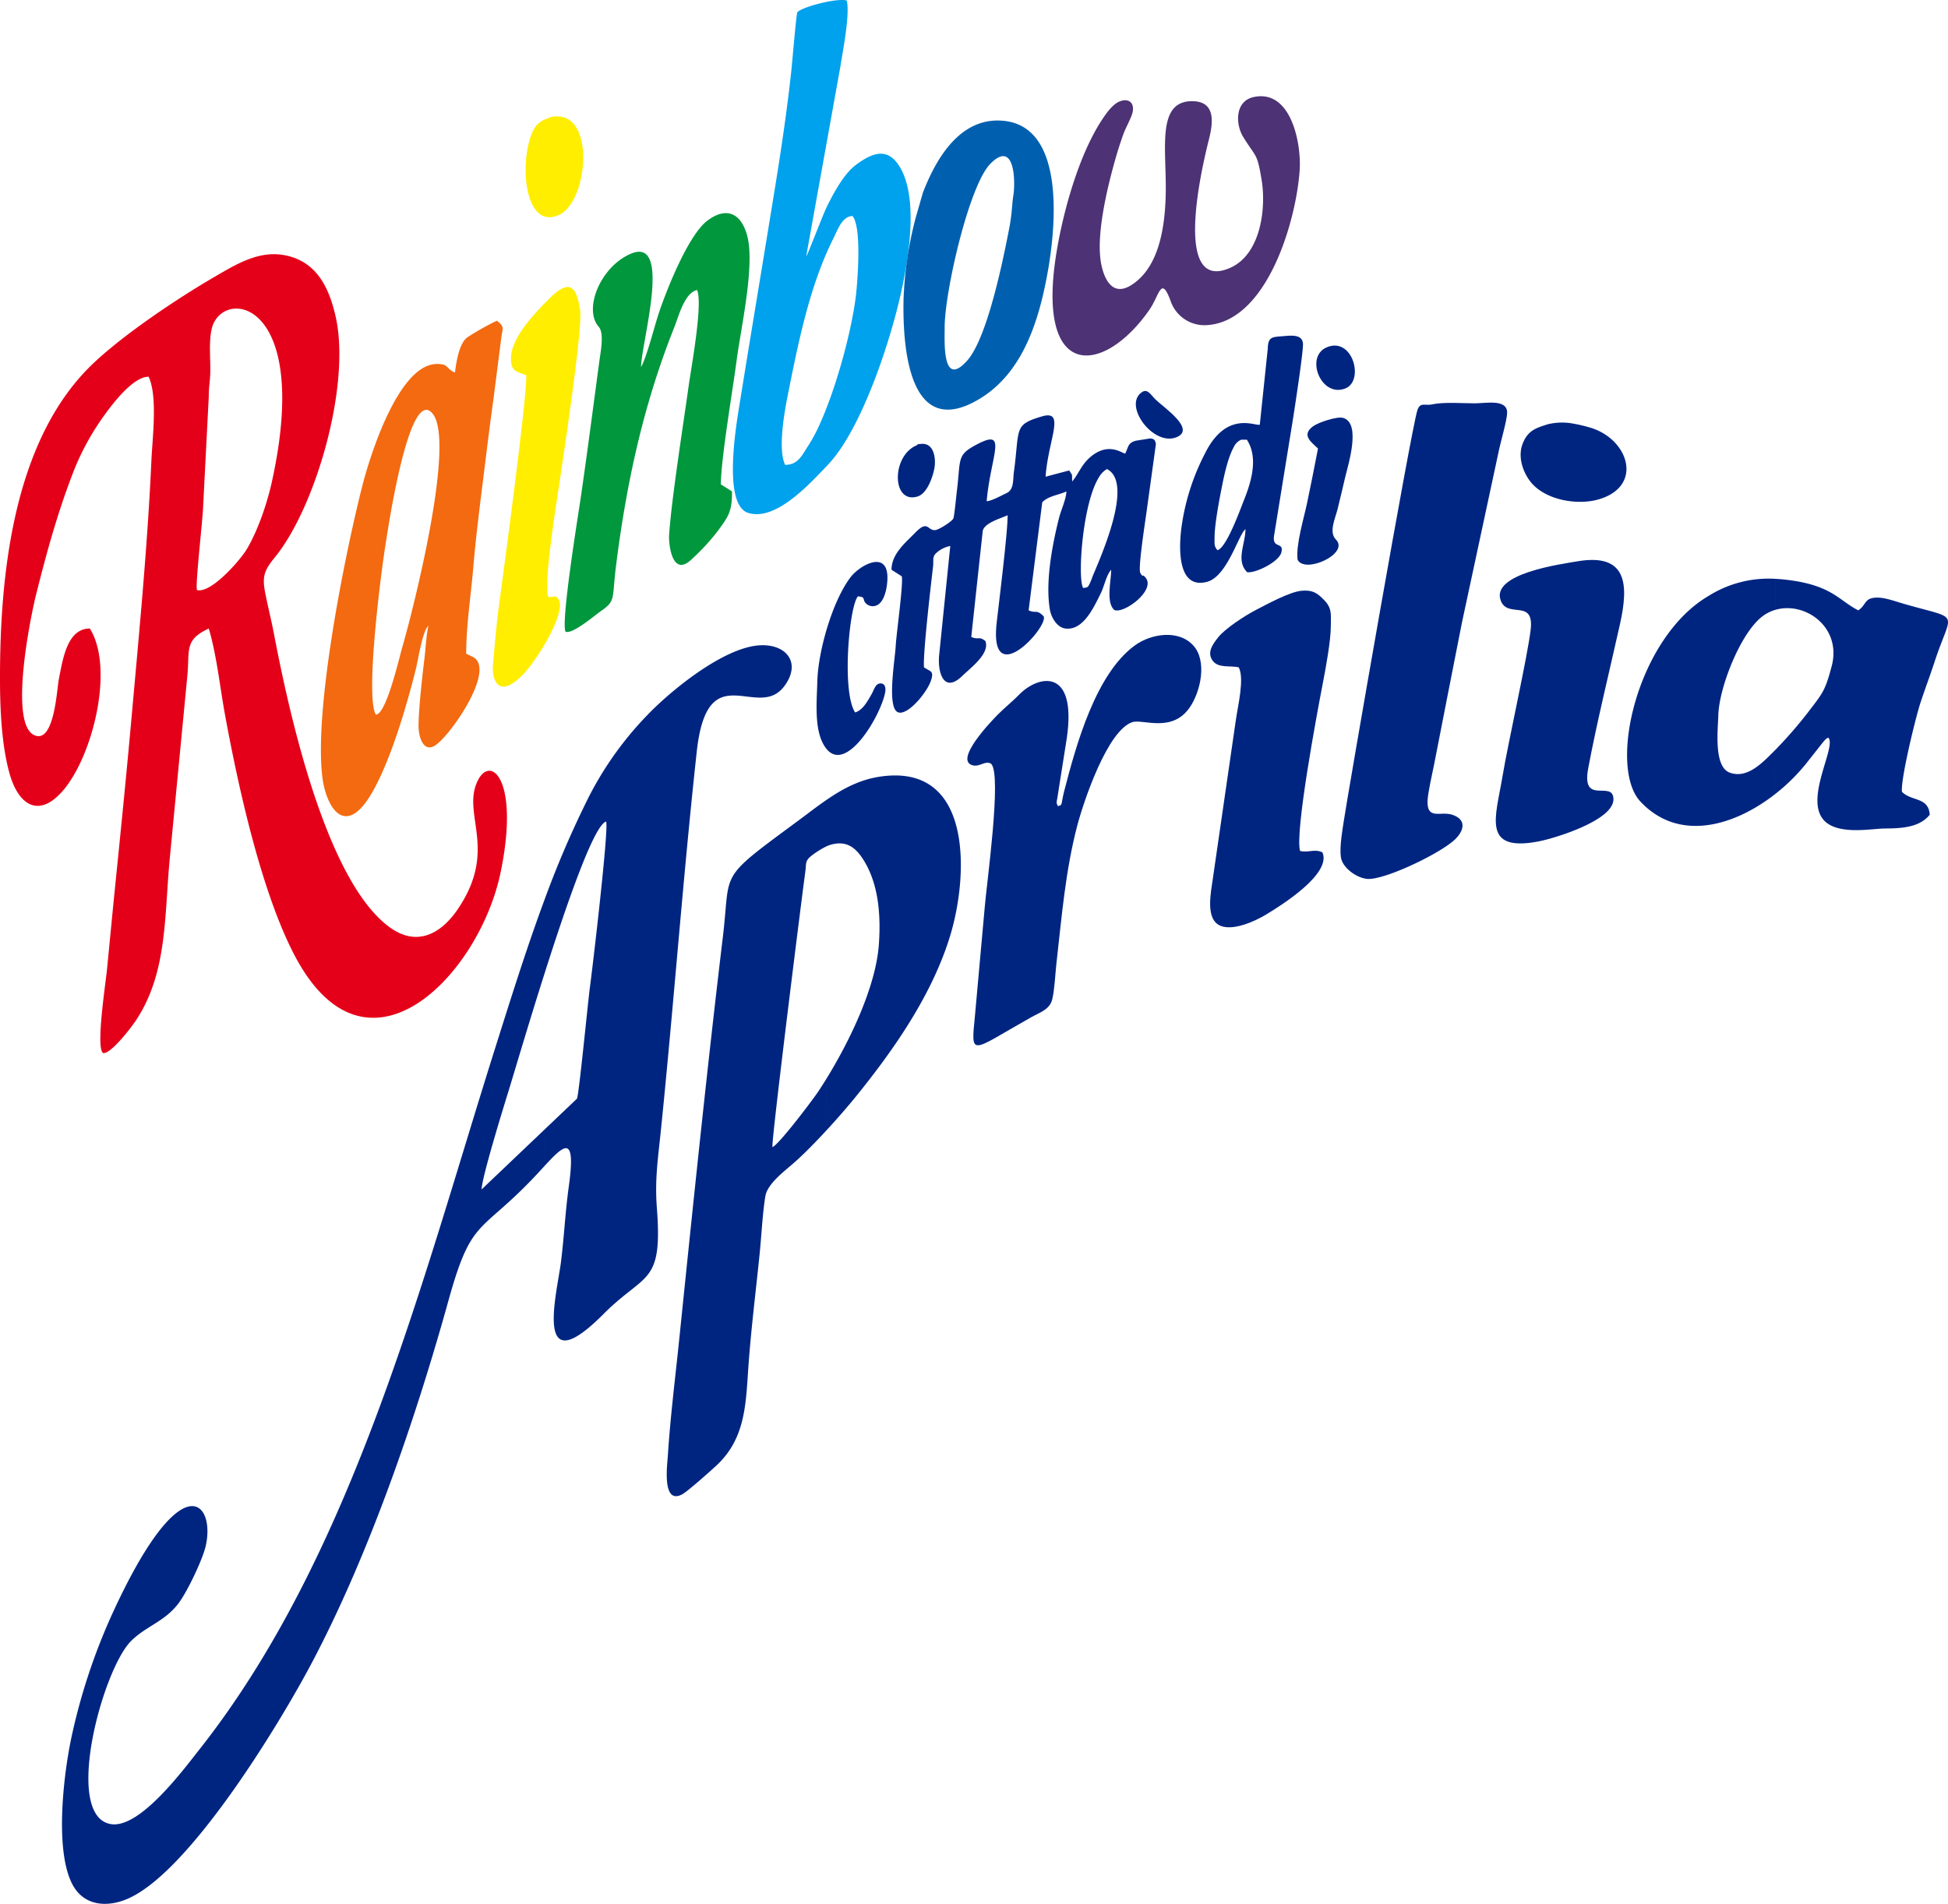 <svg id="Livello_1" data-name="Livello 1" xmlns="http://www.w3.org/2000/svg" viewBox="0 0 568.822 556.036">
  <defs>
    <style>
      .cls-1 {
        fill: #e50019;
      }

      .cls-1, .cls-2, .cls-3, .cls-4, .cls-5, .cls-6, .cls-7, .cls-8 {
        fill-rule: evenodd;
      }

      .cls-2 {
        fill: #00a1ed;
      }

      .cls-3 {
        fill: #0060af;
      }

      .cls-4 {
        fill: #f36a10;
      }

      .cls-5 {
        fill: #00973d;
      }

      .cls-6 {
        fill: #4d3275;
      }

      .cls-7 {
        fill: #fe0;
      }

      .cls-8 {
        fill: #002581;
      }
    </style>
  </defs>
  <title>RAINBOW basket</title>
  <path class="cls-1" d="M216.029,553.016c-.529-1.592,1.749-20.929,1.821-24.688l1.632-31.866c-.015-2.542.342-4.218.423-6.521.146-4.132-.476-9.115.406-13.076,2.759-12.4,29.463-9.338,17.595,44.557-1.381,6.271-4.04,14.123-7.309,19.653-1.931,3.267-10.579,13.138-14.568,11.941Zm-31.27,11.261c-6.637-.012-7.916,8.924-9.094,15.009-.556,2.868-1.33,18.977-7.244,16.079-7.279-3.566-1.048-34.262.65-41.056,3.156-12.623,6.5-24.741,11.309-36.9a75,75,0,0,1,8.635-15.467c2.54-3.521,8.465-11.26,12.9-11.2,2.68,5.661,1.107,17.822.809,24.5-1.09,24.487-3.62,50.723-5.8,75.085-1.466,16.378-3.116,32.784-4.776,49.148-.83,8.181-1.6,16.369-2.407,24.555-.4,4-3.358,23.3-1.051,24.251,2.264.165,8-7.277,9.4-9.366,9.526-14.175,8.352-31.143,10.086-48.332l5.089-52.919c.636-7.166-.911-10.087,6.218-13.391,2.342,7.948,3.211,16.851,4.723,25.1,3.909,21.332,10.637,51.861,20.331,70.359,21.019,40.1,53.887,5.821,60.139-24.134,5.812-27.842-3.386-35.29-7.068-25.966-3.755,9.51,6.156,19.672-5.476,36.7-4.713,6.9-11.561,10.854-19.318,5.545-19.169-13.115-30.092-63.994-34.332-86.212-.793-4.156-1.87-8.289-2.621-12.336-.874-4.707.178-6.46,3.044-10.007,11.869-14.683,22.206-50.4,17.576-70.373-1.726-7.444-4.88-14.7-12.737-17.177-8.43-2.654-15.423,1.632-22.452,5.718-10.9,6.334-26.215,16.583-35.325,25.143-23.654,22.227-27.5,62.036-27.451,92.68.014,8.56.466,18.975,2.763,27.22,2.628,9.432,8.707,13.381,15.879,4.78C185.692,601.087,191.929,575.824,184.759,564.276Z" transform="translate(-158.517 -380.71)"/>
  <path class="cls-2" d="M397.978,459.29a94.932,94.932,0,0,1,3.973-9.13c1.266-2.518,2.448-6.185,5.473-6.374,2.736,3.14,1.5,18.179,1.193,21.623-.858,9.706-5.472,27.518-10.639,38.99v14.452c.8-.829,1.526-1.6,2.172-2.269,9.17-9.5,17.338-32.858,21.031-48.453,2.452-10.374,5.587-28.279.531-37.859-3.564-6.755-8.142-5.209-13.268-1.4-3.51,2.612-6.425,8.086-8.4,12.03-.444.887-1.218,2.758-2.07,4.879V459.29Zm0-26.207V381.692c3.028-.755,6.267-1.235,7.79-.84.99,4.113-1.155,14.723-1.871,19.372Zm-10.186,83.4c-2.2-4.441-.223-15.464.779-20.464,2.406-12,4.94-24.88,9.407-36.726V445.783c-1.7,4.229-3.716,9.449-4.058,9.828l4.058-22.527V381.692c-3.306.825-6.36,1.979-6.66,2.685s-1.508,14.934-1.738,17.054c-1.187,10.959-2.82,22.117-4.583,33-3.488,21.527-7.093,43.067-10.569,64.6-.967,6-4.917,29.179,2.59,31.484,7.1,2.181,15.578-6.066,20.961-11.663V504.4a47.544,47.544,0,0,1-3.479,6.532C392.683,513.68,391.581,516.474,387.792,516.48Z" transform="translate(-158.517 -380.71)"/>
  <path class="cls-3" d="M454.381,438.044c-.32,1.844-.359,5.159-1.118,9.094-1.847,9.569-6.436,32.189-12.258,38.807-7.487,8.511-6.621-5.736-6.644-9.5-.059-10.176,7.066-41.548,13.359-47.92,7.213-7.3,7.36,5.49,6.66,9.521Zm-32.03,30.237c-.232,11.787.893,39.959,20.333,29.964,14.231-7.318,19.163-23.5,21.8-38.254,2.18-12.2,5.392-41.878-12.606-43.96C439.035,414.546,431.867,426.95,428,437l-2.173,7.573A108.793,108.793,0,0,0,422.351,468.281Z" transform="translate(-158.517 -380.71)"/>
  <path class="cls-4" d="M268.276,589.445c-3.179-5.21,1.519-41.642,2.8-49.557.463-2.855,6.862-47.44,13.877-38.222,6.526,8.576-5.742,56.971-9.049,68.379-.914,3.154-4.6,19.267-7.631,19.4Zm23.106-99.928c-2.783-1.154-1.65-2.523-5.3-2.5-11.387.06-19.766,27.731-21.746,35.51-4.912,19.291-14.267,65.166-11.662,85.361,1.074,8.322,6.552,18.166,14.579,4.163,5.344-9.323,9.962-24.991,12.693-35.922.678-2.714,1.921-11.116,3.673-12.666-.618,2.564-.81,6.738-1.15,9.472-.619,4.965-1.762,15.289-1.73,19.96.019,2.78,1.246,7.414,4.5,5.736,4.244-2.188,18.43-22.463,11.336-26.066l-1.927-.933c0-8.326,1.385-17.018,2.079-25.292.681-8.119,1.739-16.548,2.746-24.625,1-8.042,1.988-16.226,3.109-24.262l2.318-18.114c.33-2.623,1.1-3.19-1.315-4.954a76.686,76.686,0,0,0-8.6,4.846C292.553,481.009,291.707,486.654,291.382,489.517Z" transform="translate(-158.517 -380.71)"/>
  <path class="cls-5" d="M345.715,487.883c-.013-6.746,9.368-38.56-3.173-32.993-8.865,3.935-13.659,16.207-9.2,21.252,1.663,1.882.563,7.282.223,9.8-1.775,13.172-3.476,26.392-5.386,39.552-.8,5.521-5.931,36.876-4.522,39.707,2.034.82,8.371-4.653,10.387-6.062,4.353-3.04,3.139-3.475,4.359-13.207,3.007-23.981,7.99-47.055,17-69.61,1.288-3.225,2.971-10.073,6.656-10.91,1.779,3.908-1.747,22.915-2.474,28.164-1.593,11.5-4.911,32.343-5.691,43.364-.164,2.328.73,11.984,6.018,7.626a64.837,64.837,0,0,0,7.93-8.417c3.393-4.628,4.43-5.856,4.43-11.911l-3.254-2.065c-.019-7.133,3.462-27.6,4.6-36.219,1.255-9.524,5.4-27.773,3.083-36.409-1.727-6.441-5.963-8.654-11.621-4.4-5.58,4.194-11.949,20.289-14.2,27.058C349.654,475.869,347.291,485.255,345.715,487.883Z" transform="translate(-158.517 -380.71)"/>
  <path class="cls-6" d="M524.646,409.04c-5.541,1.157-5.429,7.909-3.089,11.7,3.811,6.179,4.037,4.5,5.363,12.56,1.368,8.315-.281,21.7-9.183,25.632-16.9,7.47-8.272-29.36-6.261-37.286,1.22-4.809,2.253-11.34-4.794-11.383-10.769-.065-7.383,14.521-7.784,27.767-.27,8.9-1.856,20.806-10.06,25.959-5.389,3.383-7.865-1.55-8.777-6.252-1.624-8.379,1.892-22.7,4.273-31,.666-2.322,1.384-4.53,2.193-6.8.705-1.984,2.376-4.806,2.729-6.515.541-2.619-1.057-4.05-3.584-3.173-1.948.675-3.587,2.847-4.735,4.5-7.258,10.44-12,27.749-13.966,39.975-6.039,37.524,13.913,35.515,27.141,16.514,2.994-4.3,3.413-10.174,6.182-2.75a10.454,10.454,0,0,0,10.794,7.167c17.463-1.218,25.872-30.285,26.932-45.116C538.572,422.8,535.627,406.744,524.646,409.04Z" transform="translate(-158.517 -380.71)"/>
  <path class="cls-7" d="M312.217,490.334c0,8.208-6.844,58.557-8.046,67.53-.745,5.566-1.221,11.464-1.713,17.108-.352,4.049,1.44,10.165,8.638,2.889,4.29-4.336,12.588-17.96,10.653-21.874-.918-1.858-1.574-.684-3.095-.935-1.578-3.686,2.452-27.95,3.241-33.389.958-6.6,6.812-44.985,6.039-50.294-1.078-7.4-3.308-9.192-9.079-3.4-3.856,3.868-10.928,11.045-11.128,17.077C307.584,489.348,309.344,489.133,312.217,490.334Z" transform="translate(-158.517 -380.71)"/>
  <path class="cls-7" d="M318.753,415.167c-3.171.985-4.462,2.693-5.469,5.968-3.094,10.057-.754,26.578,8.456,22.353,8.291-3.8,10.573-28.245-.132-28.772C319.417,414.607,318.947,415.107,318.753,415.167Z" transform="translate(-158.517 -380.71)"/>
  <path class="cls-8" d="M426.193,510.76c-7.422,3.067-7.329,17.239.238,14.967,2.827-.849,4.465-5.731,4.922-8.178.536-2.872-.06-7.6-3.893-7.2C425.22,510.584,427.109,510.382,426.193,510.76Z" transform="translate(-158.517 -380.71)"/>
  <path class="cls-8" d="M317.373,665.512c6.716-21.155,14.618-43.881,18.129-44.859.855,1.916-4,43.057-4.727,48.38-.579,4.254-3.188,31.437-3.793,32.566l-9.609,9.144v10.663c5.823-6.317,9.407-9.823,7.236,5.816-1.045,7.531-1.364,14.7-2.284,22.048-1.142,9.121-8.289,36.018,12.4,15.233,12.246-12.3,17.333-8.374,15.6-31.038-.635-8.3.335-14.412,1.165-22.539,3.755-36.742,6.48-74.092,10.482-110.7,3.13-28.64,17.854-8.673,25.605-19.17,5-6.774.574-12.277-7.137-11.881-9.8.5-23.643,11.4-30.563,18.051a98.644,98.644,0,0,0-20.408,28.207,286.276,286.276,0,0,0-12.095,28.449Zm-18.229,62.58c.113-3.628,6.246-23.5,7.712-28.236,1.575-5.086,5.748-19.319,10.517-34.344V643.885c-5.243,14.175-9.806,28.824-14.142,42.54-21.534,68.116-41.474,148.207-86.47,205.214-4.841,6.133-17.565,23.334-25.97,21.8-13.91-2.531-2.289-45.342,6.08-53.543,4.379-4.289,9.71-5.594,13.719-10.846,2.575-3.372,7.05-12.747,7.985-16.772,2.948-12.682-6.832-24.792-27.221,19.65A175.926,175.926,0,0,0,179.3,888.49c-2.261,10.781-4.887,32.954.458,42.75,3.461,6.344,10.469,6.585,16.441,3.844,18.239-8.371,44.222-51.429,53.346-68.676,16.656-31.484,30.294-71.117,39.937-105.9,6.657-24.013,9.056-19.336,24.549-35.507,1.174-1.226,2.3-2.455,3.345-3.593V710.742Z" transform="translate(-158.517 -380.71)"/>
  <path class="cls-8" d="M399.7,627.966a7.861,7.861,0,0,1,1.08-.448c4.862-1.509,7.592.661,9.97,4.489,4.456,7.171,4.976,16.52,4.394,24.576-.891,12.325-8.437,28.073-15.443,39.406V711c3.3-3.562,6.5-7.266,8.932-10.27,11.16-13.8,22.229-29.783,27.4-46.947,5.324-17.669,6.575-50.57-20.874-46.2-5.858.933-10.782,3.628-15.461,6.856Zm-15.628,87.748c-.341-1.825,8.5-72.386,9.574-80.219.4-2.894-.218-3.317,2.2-5.152a27.074,27.074,0,0,1,3.852-2.377v-13.53c-2.812,1.939-5.536,4.071-8.322,6.128-23.57,17.4-19.406,14.019-21.78,33.777-4.587,38.175-8.831,79.433-12.747,117.571-1.154,11.234-2.6,22.642-3.318,33.9-.173,2.711-1.782,14.523,4.207,11.321,1.55-.829,8.687-7.169,10.294-8.708,8.03-7.7,8.259-17.411,8.965-27.8.757-11.149,2.219-22.671,3.347-33.827.518-5.121.855-11.841,1.658-16.726.615-3.747,5.875-7.519,8.721-10.07,2.688-2.408,5.871-5.641,8.975-9V695.989q-1.107,1.791-2.187,3.425C395.958,701.773,385.747,715.293,384.074,715.714Z" transform="translate(-158.517 -380.71)"/>
  <path class="cls-8" d="M693.365,575.307c-1.9,7.139-2.493,7.686-6.936,13.489a128.061,128.061,0,0,1-9.471,10.888v12.87a55.289,55.289,0,0,0,8.917-8.788l4.882-6.174c1.749-2.227,1.852-1.106,1.854-1.106,1.808,3.689-9.233,21.126,1.019,25.536,4.818,2.071,11.906.683,15.246.658,4.868-.034,10.12-.266,13.133-4.024-.352-5.231-5.313-3.846-8.117-6.683-.424-3.64,4.018-21.858,5.463-26.2,1.315-3.959,2.8-7.905,4.088-11.844,5.074-15.506,8.008-11.872-9.6-17.05-2.275-.669-5.088-1.708-7.406-1.628-3.647.127-2.851,2.083-5.3,3.717-5.7-2.922-7.63-7.182-20.174-8.831-1.38-.181-2.708-.305-4-.37v9.044C685.653,556.281,696.4,563.928,693.365,575.307Zm-16.407,24.377-.238.238c-3.392,3.367-7.934,8.394-13.166,6.422-4.7-1.771-3.383-12.759-3.282-16.743.2-7.926,6.315-23.621,12.6-28.663a11.728,11.728,0,0,1,4.089-2.129v-9.044a32.961,32.961,0,0,0-19.62,5.039c-20.851,12.292-29.351,49.838-19.819,60.009,11.267,12.02,27.508,7.114,39.439-2.259Z" transform="translate(-158.517 -380.71)"/>
  <path class="cls-8" d="M576.688,498.822c-2,.452-3.478-.8-4.288,1.683-1.862,5.7-20.551,113.412-21.587,120.579-.4,2.738-1.444,8.631-.465,11.041,1.066,2.624,4.58,5.021,7.4,5.276,4.963.447,21.443-7.477,25.633-11.526,2.787-2.693,3.334-5.85-.787-7.206-3.416-1.125-7.437,1.648-7.229-4.1.084-2.31,1.424-8.1,1.938-10.706,2.723-13.774,5.355-27.564,8.106-41.324l10.9-50.788c.536-2.43,2.236-8.328,2.292-10.438.109-4.157-6.19-2.809-9.411-2.809C585.589,498.5,580,498.072,576.688,498.822Z" transform="translate(-158.517 -380.71)"/>
  <path class="cls-8" d="M467.454,616.158c-.622-.979-.336-1.43-.219-2.2l2.795-17.691c2.978-20.587-8.226-18.519-13.915-12.688-1.9,1.95-4.108,3.7-6.126,5.721-1.869,1.87-13.172,13.6-7.352,14.947,2.064.477,3.658-1.548,5.312-.448,3.185,3.257-1.417,35.578-1.9,42.025l-2.838,31.485c-1.217,12.456-1.4,10.519,16.432.491,2.482-1.4,5.435-2.226,6.147-5.292.7-3.013.863-7.426,1.227-10.62,1.537-13.475,2.616-26.936,6.074-40.087,1.848-7.024,8.8-27.774,16.059-30.175,3.082-1.019,11.606,3.264,16.813-4.359,3.168-4.637,5.086-13.5,1.03-18-4.3-4.786-12.341-3.5-17.071-.074-11.436,8.29-17.161,29-20.676,42.639C468.187,615.947,468.979,615.675,467.454,616.158Z" transform="translate(-158.517 -380.71)"/>
  <path class="cls-8" d="M479.47,520.007a6.223,6.223,0,0,1,2.282-2.3c6.452,3.241,1.23,18.105-2.282,26.75v10.5c.132-.263.258-.516.379-.757,1.139-2.252,1.652-5.406,3.129-7.084,0,3.371-1.577,9.543.922,11.742,2.763,1.234,12.217-5.762,9.119-9.463-1.084-1.3-.6.276-1.541-1.382-.713-1.58,1.71-16.523,2.048-19.353l2.522-18.255c-.258-1.658-1-1.5-1.654-1.654l-4.175.668c-2.414.653-2.128,1.762-3.155,3.79-.943-.258-3.753-2.4-7.593-.684Zm-4.663,32.422c-1.693-2.664-.237-24.735,4.663-32.422v-7.48a10.463,10.463,0,0,0-2.282,1.429c-2.9,2.34-3.689,5.167-5.578,7.356-.175-2.308.3-1.4-.887-3.2l-6.891,1.821c.74-10.814,5.978-19.709-1.105-17.6-8.375,2.492-6.4,3.47-8.169,16.365-.294,2.143.108,5.014-2.136,6.036-1.55.706-4.154,2.231-5.8,2.367,1.254-14.079,6.776-22.114-4.074-15.921-4.592,2.622-3.539,4.279-4.623,12.942-.151,1.216-.735,7.276-1.014,7.974-.357.9-4.12,3.237-5.168,3.413-2.364.4-2.151-3.136-5.864.669-2.994,3.067-7.029,6.279-7.036,10.939l2.984,1.907c.544,1.806-1.56,16.763-1.747,20.164-.245,4.448-2.717,18.535.767,19.589,2.865.867,8.42-5.918,9.53-9.335.939-2.89-.2-2.544-2.047-3.836-.378-3.519,2.047-24.454,2.645-29.43.225-1.865-.386-2.889,1.159-4.151A8.287,8.287,0,0,1,436,540.174l-3.211,31.519c-.613,5.286,1.248,11.787,6.781,6.368,2.369-2.319,8.089-6.481,6.678-10.142-1.959-1.523-2-.215-4.12-1.191l3.352-30.963c.488-2.351,5.3-3.666,7.269-4.578,0,5.362-2.58,25.785-3.209,31.516-2.21,20.168,15.217,1.087,13.726-2-2.159-2.165-2.167-.714-4.389-1.739l3.98-31.56c1.793-1.857,4.737-2.093,7.05-3.163-.045,2.21-1.536,5.337-2.13,7.673-2.016,7.92-4.087,18.983-2.67,26.949.371,2.087,1.989,5.059,4.434,5.4,4.959.7,7.982-5.4,9.931-9.309v-10.5c-.767,1.889-1.453,3.482-1.917,4.59a20.614,20.614,0,0,1-.822,2.089C476.161,552.2,476.213,552.289,474.807,552.429Z" transform="translate(-158.517 -380.71)"/>
  <path class="cls-8" d="M520.246,575.622c1.7,3.344-.283,11.3-.842,15.277l-6.729,46.377c-.521,3.906-2.377,12.051,2.332,13.86,3.725,1.431,9.835-1.295,13.145-3.285,4.443-2.673,19.307-11.947,16.512-18.212-2.395-1.1-4.016.2-6.536-.409-1.5-5.585,4.837-39.552,6.645-48.913.859-4.456,2.357-12.488,2.349-16.854-.007-3.179.437-5.045-1.932-7.477-2.105-2.163-3.407-3.021-6.632-2.737-3.478.307-10.163,3.968-13.509,5.71-3.014,1.568-8.845,5.346-10.86,7.932-1.453,1.865-3.281,4.227-1.673,6.649C514.144,575.993,517.708,575,520.246,575.622Z" transform="translate(-158.517 -380.71)"/>
  <path class="cls-8" d="M619.014,544.667c-4.456.773-25.461,3.563-22.227,11.572,2.082,5.157,9.77-.749,8.687,8.383-.969,8.168-6.5,32.493-8.287,43.191-1.93,11.536-6.009,21.786,10.489,18.66,4.808-.911,22.04-6.146,21.973-12.359-.062-5.775-9.441,2.087-7.372-8.991,2.527-13.527,6.281-28.633,9.29-42.183C634.084,551.609,633.818,542.1,619.014,544.667Z" transform="translate(-158.517 -380.71)"/>
  <path class="cls-8" d="M518.783,511.293a4.172,4.172,0,0,1,2.187-2.167H522.6c3.395,5.189,1.342,12.181-.812,17.571-.511,1.279-1.659,4.412-3.008,7.463v7.325c1.455-2.95,2.558-5.608,3.413-6.214.008,4.277-2.909,9.185.513,12.559,2.569.3,9.309-3.064,9.983-5.809.792-3.225-2.727-.881-2.141-4.862L536.2,502.3c.369-2.517,3-19.362,2.779-21.341-.3-2.729-3.582-2.245-6.154-2.041-2.955.233-4.028.255-4.118,3.638l-2.324,22.182c-.748.294-3.883-1.17-7.6-.023ZM514.025,541.4c-1.027-1.159-.868-1.847-.843-4.088.04-3.455,1.288-10.205,1.963-13.584.482-2.409,1.672-8.964,3.638-12.435v-6.578c-2.734.843-5.785,3.1-8.438,8.492a66.081,66.081,0,0,0-6.6,19.957c-.885,5.2-2.244,20.019,7.251,17.469,3.358-.9,5.875-5.276,7.785-9.148V534.16C517.244,537.639,515.443,541.009,514.025,541.4Z" transform="translate(-158.517 -380.71)"/>
  <path class="cls-8" d="M408.219,588.788c-3.975-6.03-1.739-31.025.817-33.907,2.616.23.969.98,2.62,2.306a2.848,2.848,0,0,0,3.6-.154c1.858-1.556,2.442-5.61,2.392-7.888-.171-7.812-8.193-3.292-10.84.243-5.338,7.128-9.421,21.649-9.634,30.4-.129,5.275-.879,12.866,1.491,17.733,5.684,11.675,17.108-7.639,18.344-14.707.227-1.3-.123-2.768-1.727-2.462-1.2.229-1.594,1.945-2.236,3.053C411.914,585.366,410.5,588.1,408.219,588.788Z" transform="translate(-158.517 -380.71)"/>
  <path class="cls-8" d="M610.435,504.633c-3.456,1.089-5.851,1.838-7.327,5.745-1.347,3.566-.094,7.676,2,10.608,4.115,5.749,13.919,7.438,20.283,5.552,13.368-3.963,8.532-18.078-3.1-21.1a42.519,42.519,0,0,0-5.369-1.167A17.661,17.661,0,0,0,610.435,504.633Z" transform="translate(-158.517 -380.71)"/>
  <path class="cls-8" d="M543.373,511.711c-1.014,5.316-2.045,10.454-3.169,15.832-.958,4.584-3.317,12.217-2.794,16.616,2.064,4.288,15.3-1.77,11.2-5.872-2.137-2.136-.212-6.1.467-8.817.78-3.118,1.485-6.16,2.205-9.233.854-3.645,4.861-16.075-.662-17.5-1.673-.433-7.008,1.259-8.664,2.461C538.275,507.868,541.657,509.97,543.373,511.711Z" transform="translate(-158.517 -380.71)"/>
  <path class="cls-8" d="M545.89,482.164c-6.387,2.749-1.667,14.778,5.457,12C557.012,491.947,553.5,478.886,545.89,482.164Z" transform="translate(-158.517 -380.71)"/>
  <path class="cls-8" d="M491.965,495.236c-5.61,3.784,3.2,15.778,9.955,13.224,6.033-2.281-3.448-8.62-5.979-11.071C494.561,496.054,493.63,494.114,491.965,495.236Z" transform="translate(-158.517 -380.71)"/>
</svg>
